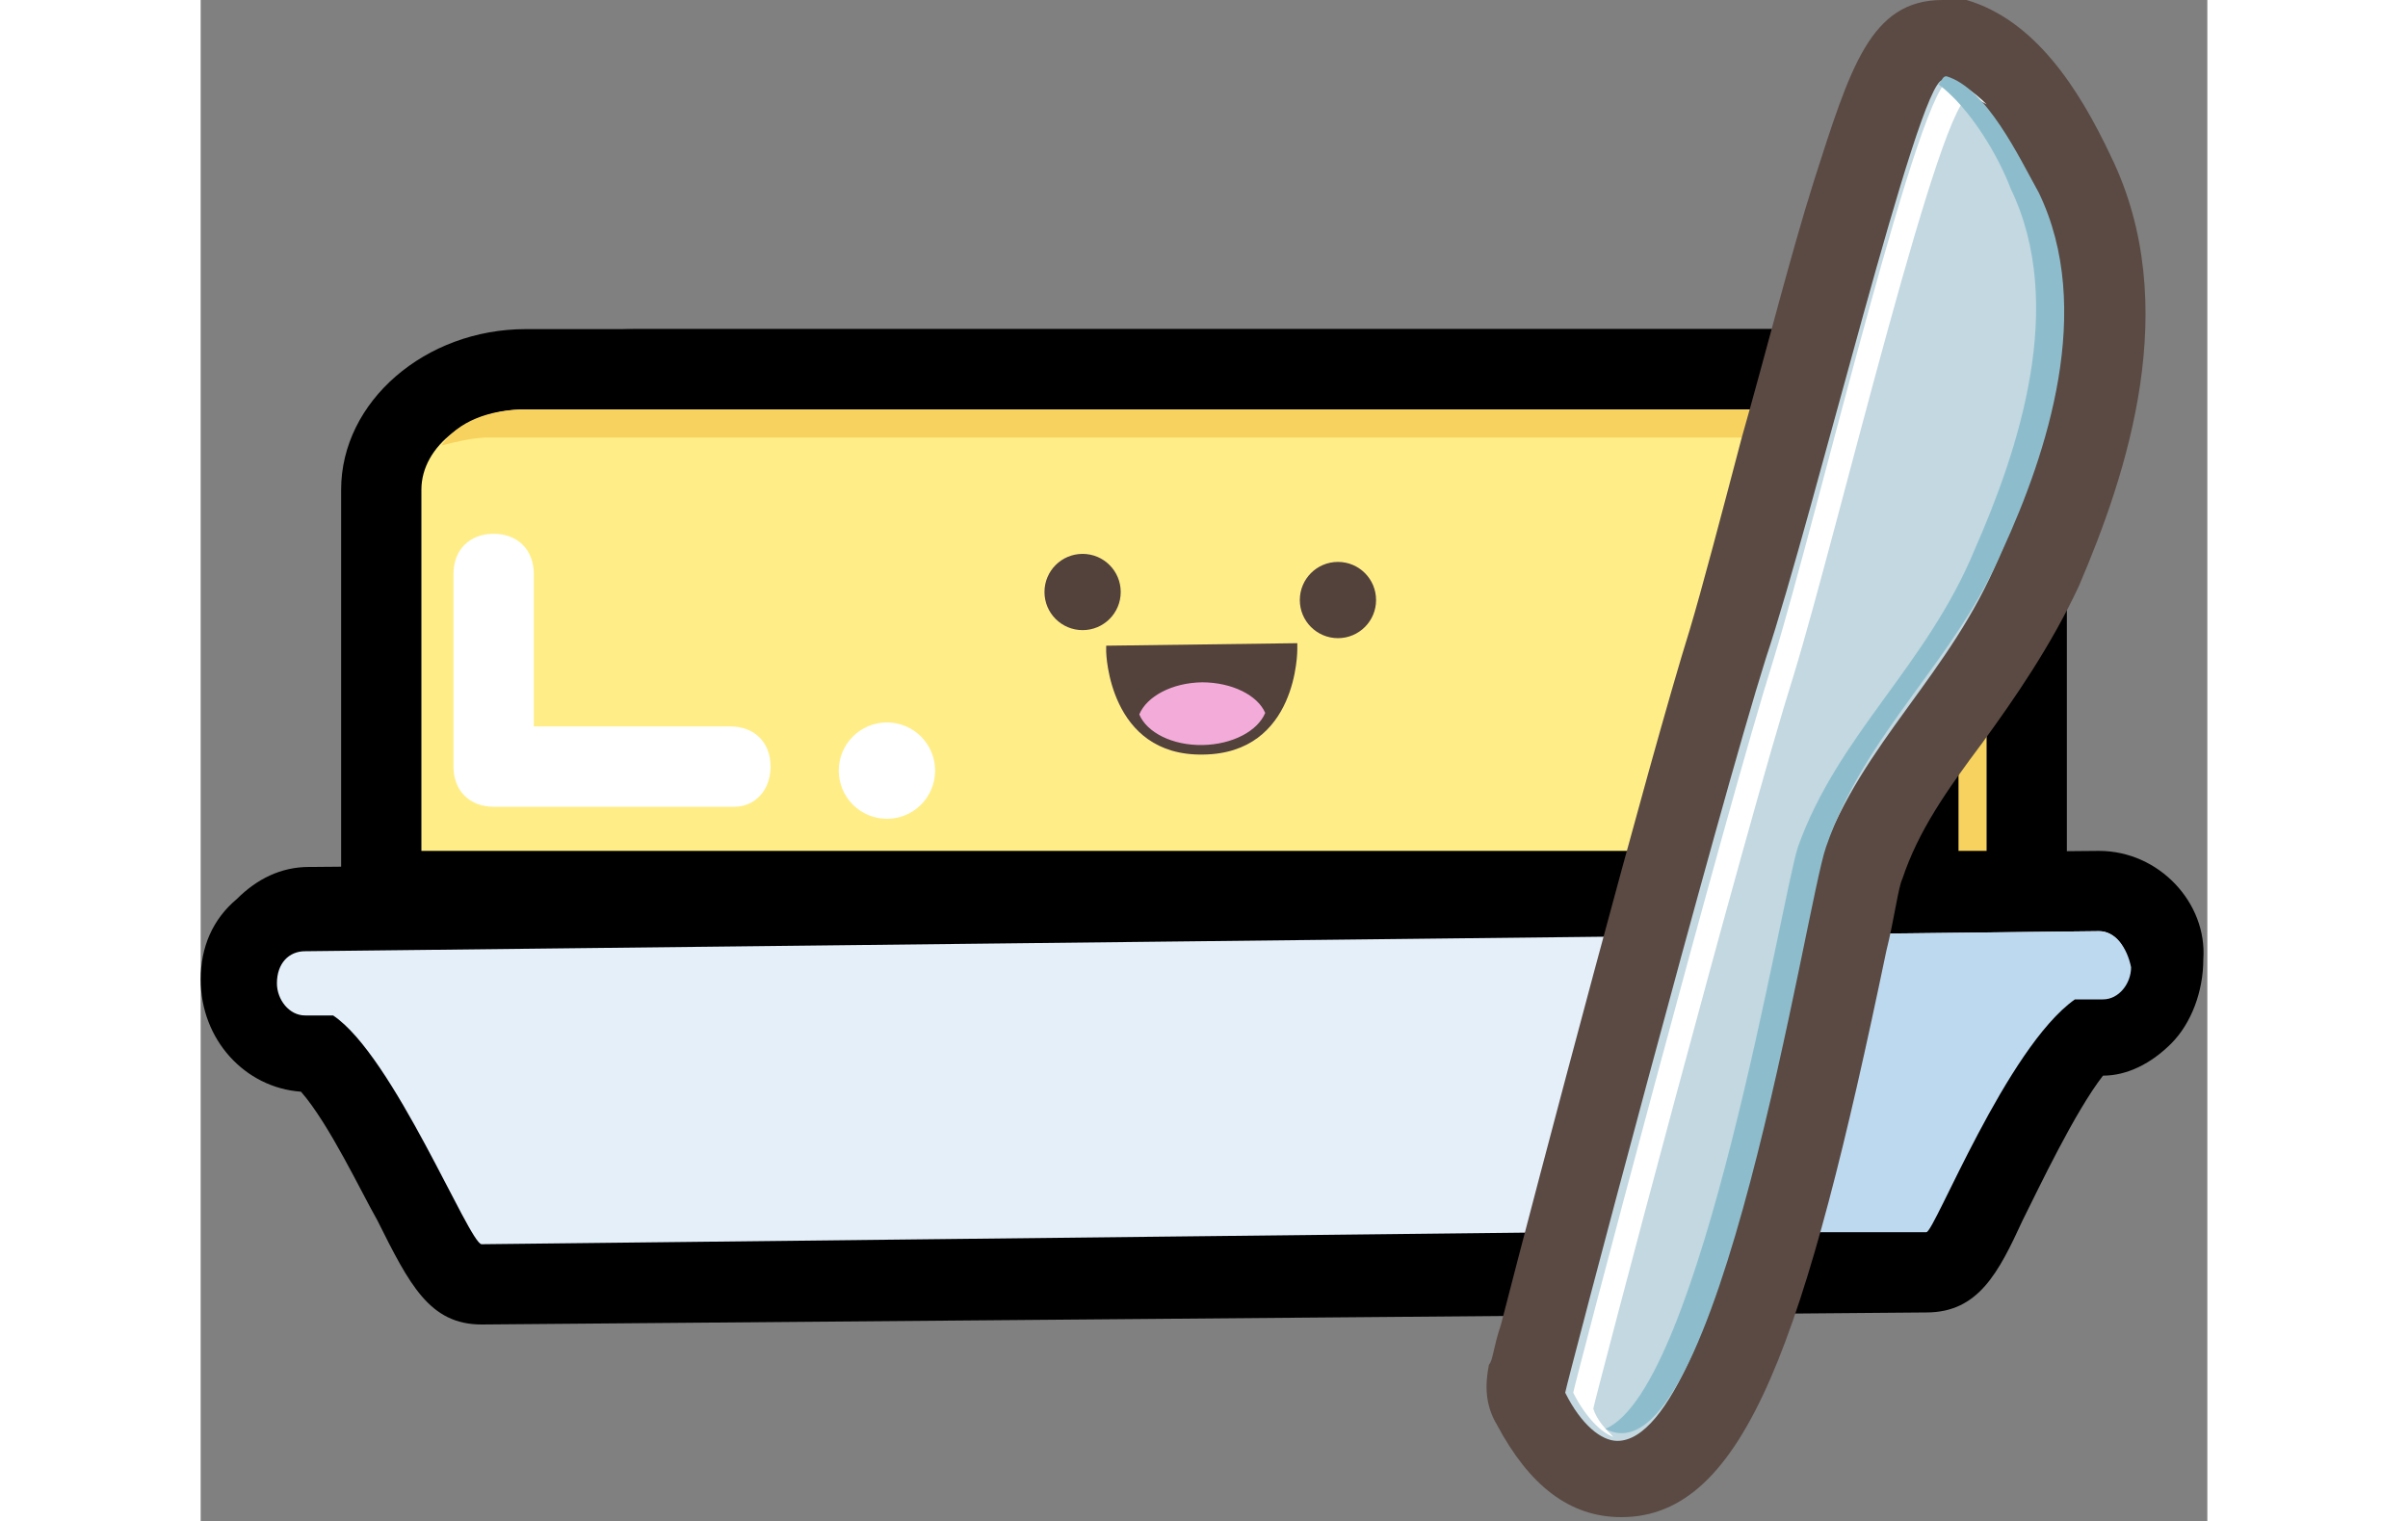 <?xml version="1.0" encoding="utf-8"?>
    <svg xmlns="http://www.w3.org/2000/svg" width="60px" viewBox="0 0 50 37.9">
            <rect x="0" y="0" width="50" height="37.9" fill="#808080" stroke="none"/>
            <g id="header-pets">
            <path d="M7 32c-.7 0-1-.5-1.7-2-.6-1.1-1.6-3-2.3-3.8h-.3c-.9 0-1.7-.8-1.7-1.8 0-.5.2-1 .5-1.4.3-.3.7-.5 1.1-.5l44.7-.3c.9 0 1.7.8 1.7 1.8 0 .5-.2 1-.5 1.4-.3.3-.7.5-1.1.5h-.3c-.9.8-2 3-2.5 4.1-.6 1.3-.8 1.7-1.5 1.7L7 32z" fill="#e4eff9" />
            <path class="st18" d="M47.3 23.2c.4 0 .7.4.7.8 0 .5-.3.8-.7.8h-.7c-1.7 1.2-3.4 5.8-3.7 5.8L7 31c-.3 0-2.2-4.7-3.7-5.7h-.7c-.4 0-.7-.4-.7-.8 0-.5.3-.8.7-.8l44.7-.5m0-2l-44.6.4c-.7 0-1.3.3-1.8.8-.6.5-.9 1.2-.9 2 0 1.5 1.1 2.7 2.5 2.8.7.8 1.5 2.5 1.9 3.2C5.2 32 5.7 33 7 33l36-.3c1.3 0 1.8-1 2.4-2.3.4-.8 1.3-2.7 2-3.6.6 0 1.2-.3 1.7-.8s.8-1.3.8-2.1c.1-1.4-1.1-2.7-2.6-2.7z" />
            <path d="M47.3 23.2l-8.6.1.1 7.4H43c.2 0 2-4.6 3.7-5.8h.7c.4 0 .7-.4.7-.8-.1-.5-.4-.9-.8-.9z" fill="#bdd9ef" />
            <path fill="#f7d25e" class="st386" d="M7.2 22.2v-10c0-1.7 1.6-3 3.6-3h31.1c2 0 3.6 1.4 3.6 3v10H7.2z" />
            <path class="st18" d="M41.9 10.2c1.4 0 2.6.9 2.6 2v9H8.2v-9c0-1.1 1.2-2 2.6-2h31.1m0-2H10.8c-2.5 0-4.6 1.8-4.6 4v11h40.3v-11c0-2.2-2-4-4.6-4z" />
            <path d="M4.5 22.2v-10c0-1.7 1.6-3 3.6-3h31.1c2 0 3.6 1.4 3.6 3v10H4.5z" fill="#fe8" />
            <path class="st18" d="M39.2 10.2c1.4 0 2.6.9 2.6 2v9H5.5v-9c0-1.1 1.2-2 2.6-2h31.1m0-2H8.1c-2.5 0-4.6 1.8-4.6 4v11h40.3v-11c0-2.2-2.1-4-4.6-4z" />
            <path fill="#fff" class="st15" d="M13.3 20.1h-6c-.6 0-1-.4-1-1v-4.8c0-.6.4-1 1-1s1 .4 1 1v3.8h4.9c.6 0 1 .4 1 1s-.4 1-.9 1z" />
            <g>
            <path fill="#f7d25e" class="st386" d="M39.2 10.2H8.1c-.9 0-1.7.3-2.1.9.4-.1.8-.2 1.2-.2h31.1c1.4 0 2.6.9 2.6 2v8.4h.9v-9c0-1.2-1.2-2.1-2.6-2.1z" />
            </g>
            <circle fill="#fff" class="st15" cx="17.1" cy="19.2" r="1.2" />
            <g id="g10_10_" transform="matrix(1.25 0 0 -1.25 0 25)">
            <g id="g12_10_" transform="scale(.1)">
            <path fill="#53413c" id="path14_10_" class="st388" d="M180.5 71.3v-1.2c0-.2.5-20.8 19.3-20.5 18.9.2 18.8 20.8 18.8 21v1.2l-38.1-.5" />
            <path id="path16_10_" d="M199.6 64c-6-.1-11-2.8-12.5-6.4 1.5-3.6 6.6-6.2 12.6-6.1 6 .1 11 2.8 12.5 6.4-1.5 3.5-6.6 6.1-12.6 6.1" fill="#f3acd9" />
            <path fill="#53413c" id="path18_10_" class="st388" d="M234.3 80.4c0-4.2-3.4-7.6-7.6-7.6-4.2 0-7.6 3.4-7.6 7.6 0 4.2 3.4 7.6 7.6 7.6 4.2 0 7.6-3.4 7.6-7.6" />
            <path fill="#53413c" id="path20_10_" class="st388" d="M183.4 82c0-4.2-3.4-7.6-7.6-7.6-4.2 0-7.6 3.4-7.6 7.6s3.4 7.6 7.6 7.6c4.2 0 7.6-3.4 7.6-7.6" />
            </g>
            </g>
            <g>
            <path d="M35.4 36.9c-1.3 0-2-1.3-2.2-1.8-.1-.2-.1-.5-.1-.8 0 0 .1-.4.3-1.1.9-3.5 3.7-14 4.7-17.2.3-1.1.8-2.9 1.3-4.9 2.7-9.8 3-10.1 4-10.1h.3c1.3.4 2.3 2 3 3.4 1.6 3.3.3 7.2-.8 9.9-.6 1.5-1.4 2.6-2.2 3.7-.8 1.2-1.6 2.3-2.1 3.6-.1.2-.3 1.1-.4 2-1.9 8.6-3.4 13.3-5.8 13.3z" fill-rule="evenodd" clip-rule="evenodd" fill="#c3d8e0" />
            <path fill="#5a4a43" class="st18" d="M43.4 2c1 .3 1.9 2 2.3 2.9 1.4 2.9.2 6.5-.9 9-1.2 2.9-3.4 4.6-4.4 7.4-.4 1.3-2.5 14.6-5.1 14.6-.4 0-.9-.4-1.3-1.2 0-.1 3.8-14.5 5-18.3C40.2 12.8 42.8 2 43.4 2m0-2c-1.8 0-2.3 1.7-3.2 4.5-.6 1.9-1.2 4.3-1.8 6.4-.5 1.9-1 3.8-1.3 4.8-1 3.2-3.8 13.8-4.7 17.3-.2.6-.2.9-.3 1-.1.5-.1 1 .2 1.5.8 1.5 1.8 2.3 3.1 2.3 3.1 0 4.6-4.5 6.6-14.1.2-.8.3-1.6.4-1.8.4-1.2 1.1-2.2 2-3.4.8-1.1 1.7-2.4 2.4-3.9 1.2-2.8 2.6-7 .8-10.7C46.8 2.2 45.7.5 44 0h-.6z" />
            <g>
            <path d="M34.7 35.1c0-.1 3.8-14.5 5-18.3 1.1-3.6 3.7-14.6 4.4-14.4.1 0 .2.1.4.2-.3-.3-.6-.5-.9-.6-.7-.2-3.3 10.8-4.4 14.4-1.2 3.8-5 18.2-5 18.3.3.6.7 1 1 1.1-.2-.2-.4-.4-.5-.7z" fill-rule="evenodd" clip-rule="evenodd" fill="#fff" />
            </g>
            <g>
            <path d="M45.8 4.8c-.5-.9-1.3-2.6-2.3-2.9-.1 0-.1.1-.2.2.8.6 1.5 1.8 1.8 2.6 1.4 2.9.2 6.5-.9 9-1.2 2.9-3.4 4.6-4.4 7.4-.4 1.2-2.4 13.5-4.8 14.5 2.8 1.5 5-13.1 5.5-14.5 1-2.9 3.2-4.6 4.4-7.4 1.1-2.4 2.3-6 .9-8.9z" fill-rule="evenodd" clip-rule="evenodd" fill="#8dbdcc" />
            </g>
            </g>
            </g>
            </svg>